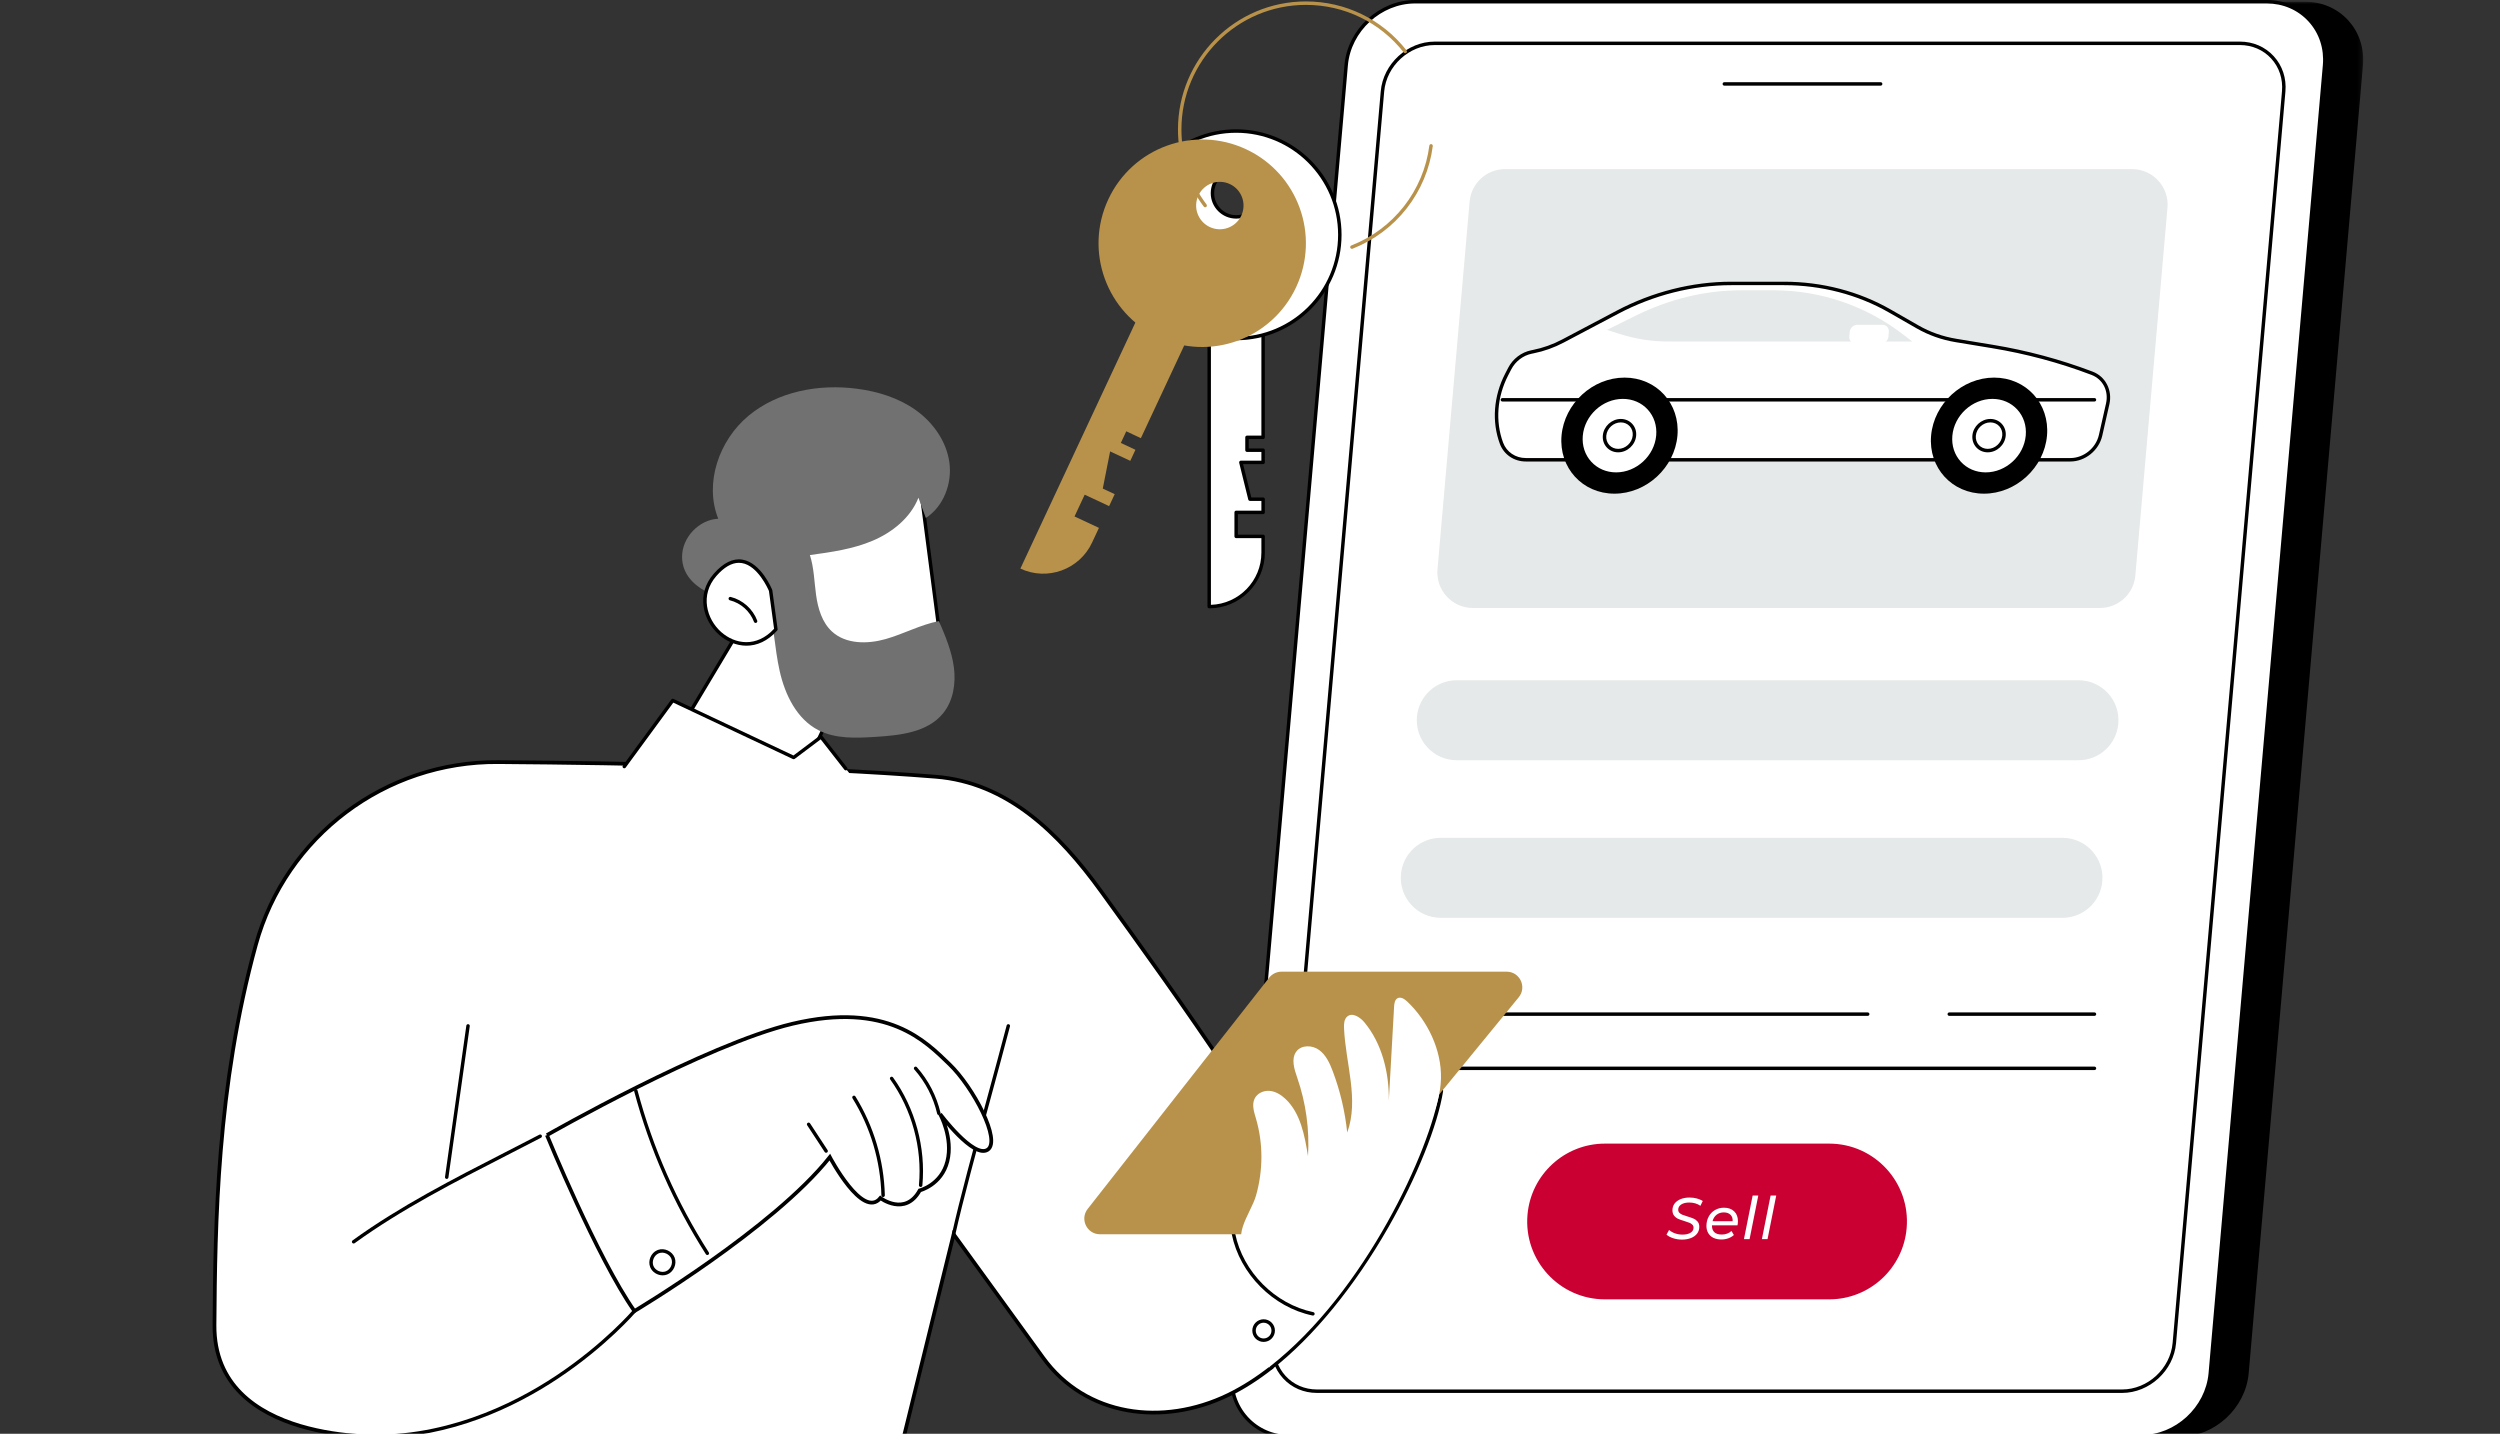 <?xml version="1.0" encoding="UTF-8"?>
<svg xmlns="http://www.w3.org/2000/svg" xmlns:xlink="http://www.w3.org/1999/xlink" width="537px" height="310px" viewBox="0 0 537 310" version="1.1">
  <rect x="0" y="0" width="537" height="310" fill="#333333" stroke="none"/>
  <title>0F682D6A-AA7C-4F9A-918D-E6B5AE49BE5D</title>
  <defs>
    <polygon id="path-1" points="0 0 234.815 0 234.815 308.244 0 308.244"></polygon>
  </defs>
  <g id="Visuals" stroke="none" stroke-width="1" fill="none" fill-rule="evenodd">
    <g id="Home-Black" transform="translate(-919, -220)">
      <g id="Illustration" transform="translate(919, 220)">
        <g id="Group-135" transform="translate(45.594, 0)">
          <g id="Group-6" transform="translate(227.208, 0.372)">
            <mask id="mask-2" fill="white">
              <use xlink:href="#path-1"></use>
            </mask>
            <g id="Clip-5"></g>
            <path d="M12.484,308.244 C4.991,308.244 -0.603,302.105 0.052,294.601 L24.6,13.642 C25.255,6.139 31.923,0 39.415,0 L222.331,0 C229.824,0 235.418,6.139 234.763,13.642 L210.215,294.601 C209.559,302.105 202.892,308.244 195.399,308.244 L12.484,308.244 Z" id="Fill-4" fill="#000000" mask="url(#mask-2)"></path>
          </g>
          <path d="M414.361,308.615 L231.446,308.615 C223.953,308.615 218.359,302.476 219.014,294.973 L243.562,14.014 C244.217,6.51 250.885,0.372 258.378,0.372 L441.293,0.372 C448.786,0.372 454.381,6.51 453.725,14.014 L429.177,294.973 C428.521,302.476 421.855,308.615 414.361,308.615" id="Fill-7" fill="#FFFFFF"></path>
          <path d="M258.378,0.743 C251.053,0.743 244.573,6.711 243.932,14.046 L219.384,295.005 C219.075,298.539 220.17,301.867 222.465,304.376 C224.748,306.87 227.937,308.244 231.446,308.244 L414.361,308.244 C421.686,308.244 428.166,302.276 428.808,294.941 L453.355,13.982 C453.664,10.448 452.57,7.12 450.274,4.612 C447.991,2.117 444.802,0.743 441.293,0.743 L258.378,0.743 Z M414.361,308.987 L231.446,308.987 C227.727,308.987 224.343,307.527 221.918,304.877 C219.48,302.213 218.317,298.684 218.645,294.941 L243.192,13.982 C243.866,6.272 250.678,0 258.378,0 L441.293,0 C445.012,0 448.397,1.46 450.821,4.11 C453.259,6.773 454.422,10.303 454.095,14.046 L429.547,295.005 C428.873,302.715 422.061,308.987 414.361,308.987 L414.361,308.987 Z" id="Fill-9" fill="#000000"></path>
          <path d="M410.228,298.83 L237.29,298.83 C231.612,298.83 227.372,294.178 227.869,288.492 L251.359,19.644 C251.855,13.958 256.908,9.306 262.586,9.306 L435.524,9.306 C441.202,9.306 445.441,13.958 444.945,19.644 L421.455,288.492 C420.958,294.178 415.906,298.83 410.228,298.83" id="Fill-11" fill="#FFFFFF"></path>
          <path d="M262.586,9.678 C257.08,9.678 252.21,14.163 251.728,19.676 L228.238,288.524 C228.007,291.176 228.828,293.674 230.551,295.556 C232.263,297.428 234.657,298.458 237.29,298.458 L410.227,298.458 C415.733,298.458 420.604,293.973 421.085,288.46 L444.575,19.612 C444.806,16.959 443.985,14.462 442.263,12.58 C440.551,10.708 438.157,9.678 435.524,9.678 L262.586,9.678 Z M410.227,299.202 L237.29,299.202 C234.446,299.202 231.858,298.085 230.003,296.058 C228.139,294.021 227.249,291.322 227.499,288.46 L250.989,19.612 C251.504,13.725 256.706,8.935 262.586,8.935 L435.524,8.935 C438.368,8.935 440.956,10.051 442.81,12.078 C444.675,14.116 445.564,16.814 445.314,19.676 L421.824,288.524 C421.31,294.412 416.108,299.202 410.227,299.202 L410.227,299.202 Z" id="Fill-13" fill="#000000"></path>
          <path d="M358.37,18.4 L324.791,18.4 C324.585,18.4 324.419,18.234 324.419,18.028 C324.419,17.823 324.585,17.657 324.791,17.657 L358.37,17.657 C358.575,17.657 358.741,17.823 358.741,18.028 C358.741,18.234 358.575,18.4 358.37,18.4" id="Fill-15" fill="#000000"></path>
          <path d="M405.483,130.593 L270.776,130.593 C266.302,130.593 262.789,126.754 263.178,122.291 L270.08,43.3 C270.425,39.355 273.723,36.328 277.678,36.328 L412.384,36.328 C416.859,36.328 420.372,40.167 419.982,44.631 L413.08,123.622 C412.736,127.566 409.437,130.593 405.483,130.593" id="Fill-17" fill="#E6E9E9"></path>
          <path d="M399.124,98.76 L282.144,98.76 C279.765,98.76 277.725,97.371 276.923,95.206 C275.193,90.539 275.595,85.183 278.029,80.465 L278.695,79.174 C279.642,77.337 281.395,76.003 283.385,75.604 L283.757,75.53 C285.956,75.089 288.103,74.322 290.125,73.253 L301.808,67.078 C309.498,63.014 317.93,60.881 326.313,60.881 L337.619,60.881 C345.751,60.881 353.576,62.924 360.376,66.822 L366.3,70.217 C368.823,71.663 371.611,72.649 374.547,73.133 L382.414,74.43 C389.719,75.635 396.832,77.544 403.655,80.131 L403.782,80.179 C406.386,81.166 407.785,83.899 407.142,86.741 L405.612,93.504 C404.93,96.517 402.162,98.76 399.124,98.76" id="Fill-19" fill="#FFFFFF"></path>
          <path d="M326.313,61.253 C318.012,61.253 309.598,63.381 301.982,67.407 L290.298,73.582 C288.242,74.668 286.066,75.446 283.83,75.894 L283.459,75.969 C281.578,76.346 279.92,77.608 279.024,79.344 L278.358,80.635 C275.977,85.252 275.58,90.515 277.271,95.077 C278.016,97.088 279.93,98.388 282.145,98.388 L399.124,98.388 C401.976,98.388 404.609,96.253 405.25,93.423 L406.78,86.659 C407.387,83.977 406.1,81.455 403.65,80.526 L403.523,80.478 C396.739,77.906 389.617,75.994 382.354,74.797 L374.487,73.499 C371.499,73.007 368.683,72.011 366.115,70.539 L360.192,67.144 C353.468,63.29 345.663,61.253 337.619,61.253 L326.313,61.253 Z M399.124,99.131 L282.145,99.131 C279.616,99.131 277.429,97.641 276.575,95.335 C274.812,90.578 275.221,85.096 277.699,80.294 L278.365,79.003 C279.363,77.068 281.213,75.661 283.312,75.24 L283.684,75.166 C285.85,74.732 287.959,73.977 289.952,72.924 L301.635,66.749 C309.359,62.668 317.892,60.51 326.313,60.51 L337.619,60.51 C345.792,60.51 353.725,62.581 360.56,66.499 L366.484,69.894 C368.974,71.322 371.707,72.288 374.607,72.767 L382.474,74.064 C389.786,75.269 396.956,77.194 403.786,79.783 L403.913,79.832 C406.674,80.878 408.184,83.819 407.504,86.823 L405.974,93.587 C405.258,96.748 402.314,99.131 399.124,99.131 L399.124,99.131 Z" id="Fill-21" fill="#000000"></path>
          <path d="M404.299,86.246 L277.117,86.246 C276.912,86.246 276.746,86.08 276.746,85.874 C276.746,85.669 276.912,85.503 277.117,85.503 L404.299,85.503 C404.504,85.503 404.67,85.669 404.67,85.874 C404.67,86.08 404.504,86.246 404.299,86.246" id="Fill-23" fill="#000000"></path>
          <path d="M314.721,93.575 C314.119,100.459 308.059,106.04 301.184,106.04 C294.308,106.04 289.223,100.459 289.824,93.575 C290.426,86.69 296.486,81.11 303.362,81.11 C310.237,81.11 315.323,86.69 314.721,93.575" id="Fill-25" fill="#000000"></path>
          <path d="M310.526,93.575 C310.128,98.139 306.109,101.84 301.551,101.84 C296.992,101.84 293.62,98.139 294.019,93.575 C294.417,89.01 298.436,85.309 302.995,85.309 C307.553,85.309 310.925,89.01 310.526,93.575" id="Fill-27" fill="#FFFFFF"></path>
          <path d="M302.995,85.681 C298.631,85.681 294.77,89.237 294.388,93.607 C294.204,95.716 294.851,97.695 296.209,99.179 C297.561,100.655 299.457,101.468 301.551,101.468 C305.914,101.468 309.775,97.912 310.157,93.542 C310.341,91.434 309.694,89.455 308.336,87.97 C306.985,86.494 305.088,85.681 302.995,85.681 L302.995,85.681 Z M301.551,102.211 C299.247,102.211 297.155,101.313 295.662,99.681 C294.161,98.041 293.447,95.861 293.649,93.542 C294.063,88.798 298.256,84.938 302.995,84.938 C305.298,84.938 307.39,85.836 308.883,87.468 C310.384,89.108 311.099,91.288 310.896,93.607 C310.482,98.351 306.289,102.211 301.551,102.211 L301.551,102.211 Z" id="Fill-29" fill="#000000"></path>
          <path d="M305.482,93.575 C305.327,95.349 303.764,96.788 301.992,96.788 C300.22,96.788 298.908,95.349 299.063,93.575 C299.218,91.8 300.781,90.361 302.553,90.361 C304.326,90.361 305.637,91.8 305.482,93.575" id="Fill-31" fill="#FFFFFF"></path>
          <path d="M302.553,90.733 C300.971,90.733 299.571,92.022 299.433,93.607 C299.367,94.363 299.598,95.07 300.082,95.6 C300.564,96.127 301.242,96.416 301.992,96.416 C303.574,96.416 304.974,95.127 305.112,93.542 C305.178,92.787 304.948,92.079 304.463,91.549 C303.981,91.023 303.303,90.733 302.553,90.733 L302.553,90.733 Z M301.992,97.16 C301.032,97.16 300.159,96.784 299.535,96.102 C298.908,95.417 298.609,94.508 298.694,93.542 C298.865,91.583 300.596,89.99 302.553,89.99 C303.514,89.99 304.386,90.365 305.01,91.047 C305.637,91.732 305.936,92.641 305.851,93.607 C305.68,95.566 303.949,97.16 301.992,97.16 L301.992,97.16 Z" id="Fill-33" fill="#000000"></path>
          <path d="M394.103,93.575 C393.501,100.459 387.44,106.04 380.565,106.04 C373.69,106.04 368.604,100.459 369.206,93.575 C369.807,86.69 375.868,81.11 382.743,81.11 C389.619,81.11 394.704,86.69 394.103,93.575" id="Fill-35" fill="#000000"></path>
          <path d="M389.908,93.575 C389.509,98.139 385.491,101.84 380.932,101.84 C376.374,101.84 373.002,98.139 373.4,93.575 C373.799,89.01 377.818,85.309 382.376,85.309 C386.935,85.309 390.307,89.01 389.908,93.575" id="Fill-37" fill="#FFFFFF"></path>
          <path d="M382.377,85.681 C378.013,85.681 374.152,89.237 373.77,93.607 C373.586,95.715 374.233,97.694 375.591,99.179 C376.942,100.655 378.839,101.468 380.932,101.468 C385.296,101.468 389.157,97.913 389.538,93.542 C389.723,91.433 389.076,89.455 387.717,87.97 C386.367,86.494 384.47,85.681 382.377,85.681 M380.932,102.211 C378.628,102.211 376.537,101.313 375.044,99.681 C373.543,98.041 372.828,95.861 373.031,93.542 C373.445,88.798 377.638,84.938 382.377,84.938 C384.681,84.938 386.772,85.836 388.264,87.468 C389.766,89.108 390.48,91.289 390.278,93.607 C389.864,98.352 385.671,102.211 380.932,102.211" id="Fill-39" fill="#000000"></path>
          <path d="M384.863,93.575 C384.708,95.349 383.146,96.788 381.374,96.788 C379.601,96.788 378.29,95.349 378.445,93.575 C378.6,91.8 380.163,90.361 381.935,90.361 C383.707,90.361 385.019,91.8 384.863,93.575" id="Fill-41" fill="#FFFFFF"></path>
          <path d="M381.935,90.733 C380.353,90.733 378.953,92.022 378.815,93.607 C378.749,94.363 378.98,95.07 379.464,95.6 C379.946,96.127 380.624,96.416 381.374,96.416 C382.955,96.416 384.355,95.127 384.494,93.542 C384.56,92.787 384.329,92.079 383.844,91.549 C383.363,91.023 382.685,90.733 381.935,90.733 L381.935,90.733 Z M381.374,97.16 C380.414,97.16 379.541,96.784 378.917,96.102 C378.29,95.417 377.991,94.508 378.076,93.542 C378.246,91.583 379.978,89.99 381.935,89.99 C382.895,89.99 383.768,90.365 384.392,91.047 C385.019,91.732 385.318,92.641 385.233,93.607 C385.062,95.566 383.33,97.16 381.374,97.16 L381.374,97.16 Z" id="Fill-43" fill="#000000"></path>
          <path d="M365.164,73.364 L312.844,73.364 C309.194,73.364 305.609,72.802 302.177,71.692 L299.585,70.853 L305.711,67.825 C313.01,64.217 320.708,62.355 328.325,62.355 L335.346,62.355 C345.568,62.355 355.299,65.708 363.461,72.043 L365.164,73.364 Z" id="Fill-45" fill="#E6E9E9"></path>
          <path d="M353.01,73.818 L358.403,73.818 C359.233,73.818 359.966,73.143 360.038,72.312 L360.129,71.274 C360.202,70.442 359.587,69.768 358.756,69.768 L353.364,69.768 C352.534,69.768 351.801,70.442 351.728,71.274 L351.638,72.312 C351.565,73.143 352.18,73.818 353.01,73.818" id="Fill-47" fill="#FFFFFF"></path>
          <path d="M400.874,146.116 L267.311,146.116 C262.863,146.116 259.152,149.521 258.764,153.959 C258.326,158.98 262.278,163.298 267.311,163.298 L400.874,163.298 C405.322,163.298 409.033,159.894 409.42,155.456 C409.859,150.435 405.907,146.116 400.874,146.116" id="Fill-49" fill="#E6E9E9"></path>
          <path d="M397.437,179.965 L263.875,179.965 C259.426,179.965 255.716,183.369 255.328,187.807 C254.889,192.828 258.841,197.147 263.875,197.147 L397.437,197.147 C401.886,197.147 405.596,193.742 405.984,189.305 C406.423,184.283 402.471,179.965 397.437,179.965" id="Fill-51" fill="#E6E9E9"></path>
          <path d="M404.299,218.21 L373.11,218.21 C372.905,218.21 372.739,218.044 372.739,217.838 C372.739,217.633 372.905,217.467 373.11,217.467 L404.299,217.467 C404.504,217.467 404.67,217.633 404.67,217.838 C404.67,218.044 404.504,218.21 404.299,218.21" id="Fill-53" fill="#000000"></path>
          <path d="M355.589,218.21 L253.223,218.21 C253.019,218.21 252.852,218.044 252.852,217.838 C252.852,217.633 253.019,217.467 253.223,217.467 L355.589,217.467 C355.794,217.467 355.96,217.633 355.96,217.838 C355.96,218.044 355.794,218.21 355.589,218.21" id="Fill-55" fill="#000000"></path>
          <path d="M404.299,229.852 L253.223,229.852 C253.018,229.852 252.852,229.686 252.852,229.48 C252.852,229.275 253.018,229.109 253.223,229.109 L404.299,229.109 C404.504,229.109 404.67,229.275 404.67,229.48 C404.67,229.686 404.504,229.852 404.299,229.852" id="Fill-57" fill="#000000"></path>
          <path d="M347.312,245.648 L299.151,245.648 C290.49,245.648 283.266,252.277 282.511,260.916 C281.657,270.691 289.351,279.099 299.151,279.099 L347.312,279.099 C355.973,279.099 363.197,272.471 363.952,263.831 C364.806,254.056 357.111,245.648 347.312,245.648" id="Fill-59" fill="#C90031"></path>
          <polygon id="Fill-61" fill="#FFFFFF" points="97.462 161.624 115 132.315 135.902 130.593 138.342 141.644 124.767 170.329"></polygon>
          <path d="M98.021,161.412 L124.571,169.876 L137.952,141.6 L135.609,130.99 L115.22,132.67 L98.021,161.412 Z M124.767,170.701 C124.73,170.701 124.692,170.695 124.655,170.683 L97.349,161.978 C97.241,161.943 97.155,161.861 97.115,161.755 C97.075,161.649 97.086,161.53 97.144,161.433 L114.682,132.125 C114.743,132.022 114.85,131.955 114.97,131.945 L135.871,130.222 C136.056,130.21 136.224,130.331 136.264,130.513 L138.704,141.564 C138.722,141.644 138.712,141.728 138.677,141.803 L125.103,170.488 C125.04,170.621 124.907,170.701 124.767,170.701 L124.767,170.701 Z" id="Fill-63" fill="#000000"></path>
          <path d="M151.791,102.069 L156.943,141.644 C156.943,141.644 131.618,150.9 129.768,142.78 C127.918,134.66 123.377,113.979 123.377,113.979 L151.791,102.069 Z" id="Fill-65" fill="#FFFFFF"></path>
          <path d="M123.806,114.203 C124.375,116.792 128.423,135.206 130.13,142.697 C130.343,143.634 130.899,144.335 131.828,144.842 C137.486,147.924 154.169,142.229 156.537,141.395 L151.486,102.6 L123.806,114.203 Z M136.652,146.488 C134.589,146.488 132.777,146.205 131.473,145.494 C130.362,144.889 129.666,144.003 129.406,142.863 C127.577,134.834 123.06,114.266 123.015,114.059 C122.976,113.884 123.068,113.706 123.234,113.637 L151.648,101.726 C151.753,101.682 151.876,101.689 151.976,101.747 C152.077,101.805 152.144,101.906 152.159,102.022 L157.311,141.596 C157.334,141.768 157.234,141.933 157.071,141.993 C156.448,142.22 144.656,146.488 136.652,146.488 L136.652,146.488 Z" id="Fill-67" fill="#000000"></path>
          <path d="M100.916,119.61 C100.904,115.454 104.54,111.622 108.686,111.422 C105.63,103.788 108.875,94.539 115.202,89.294 C121.529,84.05 130.299,82.439 138.444,83.497 C142.962,84.084 147.455,85.467 151.158,88.124 C154.861,90.78 157.709,94.811 158.332,99.33 C158.955,103.848 157.093,108.777 153.274,111.265 C152.745,109.814 152.217,108.364 151.688,106.913 C149.989,111.214 146.094,114.348 141.841,116.152 C137.588,117.955 132.949,118.6 128.373,119.228 C129.265,121.995 129.302,124.954 129.705,127.835 C130.109,130.715 130.983,133.705 133.129,135.665 C136.114,138.393 140.728,138.376 144.618,137.277 C148.507,136.179 152.128,134.178 156.095,133.409 C157.463,136.616 158.843,139.872 159.299,143.329 C159.756,146.786 159.177,150.53 156.973,153.23 C153.64,157.314 147.753,157.95 142.496,158.278 C138.324,158.538 133.917,158.753 130.198,156.841 C125.559,154.457 123.036,149.261 121.886,144.167 C120.737,139.073 120.635,133.767 119.213,128.743 C116.843,128.651 114.474,128.559 112.104,128.468 C109.939,128.384 108.608,128.246 106.793,127.405 C103.593,125.921 100.927,123.43 100.916,119.61" id="Fill-69" fill="#717171"></path>
          <path d="M119.935,126.843 C119.935,126.843 115.219,115.23 107.999,123.483 C100.778,131.736 113.037,144.186 121.069,135.187 L119.935,126.843 Z" id="Fill-71" fill="#FFFFFF"></path>
          <path d="M113.127,120.894 C111.554,120.894 109.927,121.844 108.278,123.728 C104.721,127.794 106.164,132.968 109.328,135.773 C112.278,138.386 116.914,139.162 120.678,135.066 L119.575,126.941 C119.359,126.437 117.174,121.519 113.771,120.948 C113.558,120.911 113.343,120.894 113.127,120.894 M114.743,138.696 C112.546,138.696 110.459,137.766 108.836,136.329 C105.404,133.288 103.846,127.666 107.72,123.238 C109.776,120.888 111.853,119.871 113.896,120.215 C117.874,120.885 120.183,126.465 120.279,126.703 C120.291,126.731 120.299,126.762 120.304,126.792 L121.437,135.137 C121.452,135.245 121.418,135.354 121.346,135.435 C119.277,137.753 116.954,138.696 114.743,138.696" id="Fill-73" fill="#000000"></path>
          <path d="M116.708,133.809 C116.558,133.809 116.417,133.717 116.361,133.567 C115.513,131.301 113.528,129.529 111.182,128.944 C110.983,128.894 110.862,128.692 110.912,128.493 C110.961,128.294 111.16,128.174 111.362,128.222 C113.941,128.866 116.123,130.814 117.056,133.307 C117.128,133.499 117.031,133.713 116.839,133.785 C116.796,133.801 116.752,133.809 116.708,133.809" id="Fill-75" fill="#000000"></path>
          <path d="M215.655,246.235 L218.654,230.954 C208.912,216.332 199.348,203.094 190.916,191.446 C181.857,178.93 170.784,168.074 155.396,166.842 C127.797,164.633 89.444,163.909 61.389,163.697 C37.201,163.514 15.795,179.561 9.372,202.911 C0.99,233.382 0.635,262.934 0.476,284.627 C0.288,310.46 37.406,308.585 37.406,308.585 L148.561,308.585 L159.247,265.119 L178.469,291.643 C187.617,304.265 204.198,306.438 218.216,299.644 C221.393,298.105 224.478,296.116 227.449,293.793 C217.285,269.212 215.655,246.235 215.655,246.235" id="Fill-77" stroke="#000000" stroke-width="0.808" fill="#FFFFFF"></path>
          <path d="M264.023,234.307 L230.313,249.059 C226.438,242.809 222.533,236.775 218.654,230.954 L215.655,246.235 C215.655,246.235 191.235,286.052 227.449,293.793 C247.197,278.354 261.861,247.989 264.023,234.307" id="Fill-79" fill="#FFFFFF"></path>
          <path d="M227.449,294.165 C227.339,294.165 227.23,294.116 227.156,294.022 C227.03,293.86 227.059,293.627 227.221,293.501 C247.787,277.421 261.665,246.847 263.656,234.249 C263.688,234.047 263.88,233.908 264.081,233.941 C264.283,233.973 264.421,234.162 264.389,234.365 C263.226,241.728 258.729,252.921 252.653,263.575 C245.364,276.357 236.494,287.193 227.677,294.086 C227.61,294.139 227.529,294.165 227.449,294.165" id="Fill-81" fill="#000000"></path>
          <path d="M30.365,267.11 C30.249,267.11 30.137,267.056 30.063,266.956 C29.944,266.79 29.981,266.557 30.147,266.437 C40.233,259.13 51.788,253.214 62.962,247.492 C65.37,246.259 67.861,244.983 70.273,243.726 C70.455,243.63 70.679,243.702 70.774,243.884 C70.868,244.066 70.798,244.29 70.616,244.385 C68.202,245.644 65.71,246.92 63.3,248.154 C52.15,253.863 40.622,259.766 30.582,267.039 C30.516,267.086 30.44,267.11 30.365,267.11" id="Fill-83" fill="#000000"></path>
          <path d="M50.362,253.234 C50.345,253.234 50.327,253.233 50.31,253.231 C50.107,253.202 49.966,253.014 49.994,252.811 L54.574,220.31 C54.603,220.107 54.792,219.964 54.994,219.994 C55.197,220.022 55.338,220.21 55.309,220.414 L50.729,252.915 C50.703,253.101 50.544,253.234 50.362,253.234" id="Fill-85" fill="#000000"></path>
          <path d="M159.247,265.491 C159.221,265.491 159.194,265.488 159.167,265.482 C158.967,265.437 158.84,265.239 158.884,265.039 C160.438,257.974 163.534,246.571 166.528,235.544 C168.02,230.051 169.429,224.862 170.633,220.267 C170.685,220.069 170.888,219.95 171.086,220.002 C171.285,220.055 171.403,220.257 171.351,220.456 C170.146,225.054 168.736,230.244 167.244,235.739 C164.252,246.758 161.158,258.151 159.609,265.199 C159.571,265.372 159.417,265.491 159.247,265.491" id="Fill-87" fill="#000000"></path>
          <path d="M34.868,308.934 C33.742,308.934 32.606,308.902 31.458,308.836 C31.253,308.825 31.096,308.649 31.108,308.444 C31.12,308.239 31.296,308.087 31.5,308.094 C49.295,309.115 64.357,301.806 73.856,295.492 C84.166,288.639 90.338,281.447 90.399,281.375 C90.532,281.218 90.766,281.2 90.922,281.334 C91.079,281.466 91.097,281.701 90.964,281.857 C90.902,281.93 84.676,289.188 74.286,296.098 C65.301,302.074 51.385,308.934 34.868,308.934" id="Fill-89" fill="#000000"></path>
          <path d="M236.422,282.583 C236.397,282.583 236.371,282.58 236.346,282.575 C227.857,280.812 220.722,273.639 218.995,265.132 C218.954,264.931 219.084,264.735 219.284,264.694 C219.485,264.653 219.682,264.783 219.722,264.984 C221.392,273.208 228.29,280.143 236.497,281.847 C236.697,281.889 236.826,282.086 236.785,282.287 C236.748,282.462 236.594,282.583 236.422,282.583" id="Fill-91" fill="#000000"></path>
          <path d="M225.831,284.122 C224.901,284.122 224.144,284.88 224.144,285.812 C224.144,286.744 224.901,287.502 225.831,287.502 C226.762,287.502 227.519,286.744 227.519,285.812 C227.519,284.88 226.762,284.122 225.831,284.122 M225.831,288.245 C224.492,288.245 223.401,287.153 223.401,285.812 C223.401,284.47 224.492,283.379 225.831,283.379 C227.171,283.379 228.261,284.47 228.261,285.812 C228.261,287.153 227.171,288.245 225.831,288.245" id="Fill-93" fill="#000000"></path>
          <polygon id="Fill-97" fill="#FFFFFF" points="98.909 150.461 124.885 162.71 130.754 158.296 139.733 169.789 132.563 185.578 124.767 170.329 117.902 187.46 88.501 164.659"></polygon>
          <path d="M136.082,165.486 C135.971,165.486 135.862,165.437 135.789,165.343 L130.686,158.812 L125.108,163.007 C124.998,163.089 124.852,163.105 124.727,163.046 L99.028,150.928 L88.8,164.879 C88.679,165.044 88.447,165.08 88.281,164.959 C88.116,164.837 88.08,164.605 88.202,164.439 L98.611,150.241 C98.716,150.097 98.907,150.049 99.068,150.125 L124.841,162.278 L130.531,157.998 C130.692,157.877 130.922,157.907 131.046,158.066 L136.374,164.885 C136.5,165.047 136.471,165.28 136.31,165.407 C136.242,165.46 136.161,165.486 136.082,165.486" id="Fill-99" fill="#000000"></path>
          <path d="M71.884,243.826 C71.884,243.826 82.65,270.171 90.682,281.616 C90.682,281.616 120.504,263.853 132.653,248.558 C132.653,248.558 139.733,262.013 143.518,257.343 C143.518,257.343 148.824,261.366 151.967,255.697 C151.967,255.697 156.621,254.538 157.898,249.458 C159.176,244.379 156.349,239.307 156.349,239.307 C156.349,239.307 163.529,248.905 166.538,246.975 C169.546,245.044 163.449,233.505 158.343,228.593 C153.237,223.681 145.072,215.072 124.655,219.903 C105.998,224.318 71.884,243.826 71.884,243.826" id="Fill-101" stroke="#000000" stroke-width="0.808" fill="#FFFFFF"></path>
          <path d="M144.099,257.124 C143.899,257.124 143.733,256.964 143.728,256.761 C143.545,249.391 141.4,242.181 137.523,235.913 C137.416,235.738 137.47,235.509 137.644,235.401 C137.818,235.293 138.047,235.347 138.155,235.521 C142.099,241.902 144.284,249.241 144.47,256.744 C144.476,256.948 144.313,257.119 144.108,257.124 L144.099,257.124 Z" id="Fill-103" fill="#000000"></path>
          <path d="M152.164,254.965 C152.152,254.965 152.141,254.965 152.129,254.963 C151.925,254.944 151.775,254.763 151.794,254.559 C152.53,246.614 150.283,238.343 145.628,231.866 C145.508,231.699 145.546,231.467 145.712,231.347 C145.879,231.228 146.111,231.266 146.23,231.432 C150.989,238.052 153.285,246.507 152.533,254.628 C152.515,254.82 152.353,254.965 152.164,254.965" id="Fill-105" fill="#000000"></path>
          <path d="M156.07,239.506 C155.901,239.506 155.749,239.39 155.708,239.219 C154.889,235.707 153.192,232.425 150.8,229.727 C150.664,229.573 150.678,229.339 150.831,229.202 C150.984,229.066 151.218,229.079 151.355,229.233 C153.828,232.024 155.583,235.418 156.431,239.05 C156.478,239.25 156.354,239.45 156.155,239.496 C156.126,239.503 156.097,239.506 156.07,239.506" id="Fill-107" fill="#000000"></path>
          <path d="M131.859,247.619 C131.738,247.619 131.619,247.559 131.548,247.451 L127.789,241.707 C127.676,241.535 127.724,241.305 127.895,241.193 C128.066,241.08 128.297,241.128 128.409,241.3 L132.169,247.043 C132.281,247.215 132.233,247.445 132.062,247.558 C131.999,247.599 131.929,247.619 131.859,247.619" id="Fill-109" fill="#000000"></path>
          <path d="M106.344,269.584 C106.222,269.584 106.102,269.523 106.032,269.413 C99.117,258.597 93.935,246.82 90.627,234.411 C90.575,234.213 90.692,234.009 90.89,233.956 C91.087,233.904 91.291,234.021 91.344,234.219 C94.632,246.555 99.784,258.261 106.656,269.012 C106.767,269.185 106.717,269.415 106.544,269.525 C106.482,269.565 106.413,269.584 106.344,269.584" id="Fill-111" fill="#000000"></path>
          <path d="M95.93,269.195 C95.913,269.205 95.895,269.215 95.877,269.223 C94.89,269.641 94.359,270.926 94.762,271.92 C95.164,272.914 96.442,273.464 97.439,273.075 C98.437,272.686 99.006,271.416 98.632,270.411 C98.257,269.406 96.997,268.818 95.988,269.179 C95.969,269.187 95.95,269.191 95.93,269.195 M96.749,273.945 C95.625,273.945 94.506,273.266 94.074,272.2 C93.517,270.827 94.224,269.116 95.587,268.538 C95.613,268.527 95.64,268.519 95.666,268.515 C95.689,268.501 95.713,268.489 95.739,268.479 C97.131,267.98 98.809,268.763 99.327,270.152 C99.844,271.54 99.088,273.23 97.708,273.768 C97.4,273.889 97.074,273.945 96.749,273.945" id="Fill-113" fill="#000000"></path>
          <path d="M278.033,208.716 L229.67,208.716 C228.638,208.716 227.664,209.19 227.027,210.001 L188.039,259.675 C186.307,261.883 187.877,265.119 190.681,265.119 L237.372,265.119 C238.379,265.119 239.333,264.667 239.971,263.887 L280.632,214.214 C282.431,212.017 280.87,208.716 278.033,208.716" id="Fill-115" fill="#B8924A"></path>
          <path d="M256.65,215.107 C256.081,214.573 255.272,214.05 254.593,214.424 C254.002,214.75 253.893,215.556 253.855,216.243 C253.478,222.969 253.101,229.694 252.725,236.419 C252.804,230.404 251.279,224.182 247.476,219.599 C246.54,218.471 244.887,217.408 243.78,218.36 C243.114,218.934 243.063,219.951 243.101,220.842 C243.427,228.392 246.377,236.195 243.786,243.271 C243.324,238.773 242.279,234.338 240.689,230.119 C240.037,228.39 239.23,226.614 237.756,225.539 C236.283,224.464 233.962,224.4 232.86,225.869 C231.689,227.429 232.413,229.653 233.056,231.507 C234.921,236.88 235.712,242.643 235.366,248.335 C234.65,243.888 233.758,239.092 230.52,236.04 C229.571,235.146 228.4,234.426 227.115,234.318 C225.83,234.21 224.437,234.83 223.881,236.022 C223.269,237.333 223.775,238.871 224.184,240.262 C225.763,245.625 225.727,251.454 224.194,256.823 C223.045,260.848 218.12,266.269 223.33,269.412 C225.118,270.491 227.324,270.575 229.378,270.273 C235.18,269.42 240.225,265.831 244.76,262.027 C249.391,258.142 253.788,253.878 257.166,248.816 C260.545,243.754 263.757,237.828 263.927,231.698 C264.099,225.569 261.062,219.251 256.65,215.107" id="Fill-117" fill="#FFFFFF"></path>
          <path d="M219.933,115.218 L219.933,110.059 L225.725,110.059 L225.725,107.222 L222.896,107.222 L220.944,99.319 L225.725,99.319 L225.725,96.702 L222.26,96.702 L222.26,93.941 L225.725,93.941 L225.725,67.214 L214.142,67.214 L214.142,130.296 C220.539,130.296 225.725,125.107 225.725,118.705 L225.725,115.218 L219.933,115.218 Z" id="Fill-119" fill="#FFFFFF"></path>
          <path d="M214.513,67.585 L214.513,129.919 C220.524,129.722 225.353,124.767 225.353,118.704 L225.353,115.59 L219.933,115.59 C219.728,115.59 219.562,115.424 219.562,115.218 L219.562,110.059 C219.562,109.853 219.728,109.687 219.933,109.687 L225.353,109.687 L225.353,107.594 L222.896,107.594 C222.725,107.594 222.576,107.477 222.536,107.311 L220.583,99.409 C220.556,99.298 220.581,99.18 220.652,99.09 C220.722,99 220.829,98.948 220.944,98.948 L225.353,98.948 L225.353,97.074 L222.26,97.074 C222.054,97.074 221.888,96.908 221.888,96.702 L221.888,93.941 C221.888,93.736 222.054,93.57 222.26,93.57 L225.353,93.57 L225.353,67.585 L214.513,67.585 Z M214.142,130.668 C213.936,130.668 213.771,130.502 213.771,130.297 L213.771,67.214 C213.771,67.008 213.936,66.842 214.142,66.842 L225.725,66.842 C225.93,66.842 226.096,67.008 226.096,67.214 L226.096,93.941 C226.096,94.147 225.93,94.313 225.725,94.313 L222.631,94.313 L222.631,96.331 L225.725,96.331 C225.93,96.331 226.096,96.497 226.096,96.702 L226.096,99.319 C226.096,99.525 225.93,99.691 225.725,99.691 L221.418,99.691 L223.187,106.85 L225.725,106.85 C225.93,106.85 226.096,107.016 226.096,107.222 L226.096,110.059 C226.096,110.264 225.93,110.43 225.725,110.43 L220.304,110.43 L220.304,114.847 L225.725,114.847 C225.93,114.847 226.096,115.013 226.096,115.218 L226.096,118.704 C226.096,125.301 220.733,130.668 214.142,130.668 L214.142,130.668 Z" id="Fill-121" fill="#000000"></path>
          <path d="M219.933,46.588 C217.122,46.588 214.843,44.307 214.843,41.494 C214.843,38.68 217.122,36.4 219.933,36.4 C222.744,36.4 225.024,38.68 225.024,41.494 C225.024,44.307 222.744,46.588 219.933,46.588 M219.933,28.148 C207.636,28.148 197.666,38.124 197.666,50.431 C197.666,62.738 207.636,72.714 219.933,72.714 C232.231,72.714 242.2,62.738 242.2,50.431 C242.2,38.124 232.231,28.148 219.933,28.148" id="Fill-123" fill="#FFFFFF"></path>
          <path d="M219.933,36.771 C217.331,36.771 215.214,38.89 215.214,41.493 C215.214,44.098 217.331,46.216 219.933,46.216 C222.535,46.216 224.653,44.098 224.653,41.493 C224.653,38.89 222.535,36.771 219.933,36.771 M219.933,46.959 C216.922,46.959 214.472,44.507 214.472,41.493 C214.472,38.48 216.922,36.028 219.933,36.028 C222.945,36.028 225.395,38.48 225.395,41.493 C225.395,44.507 222.945,46.959 219.933,46.959 M219.933,28.519 C207.86,28.519 198.037,38.349 198.037,50.431 C198.037,62.513 207.86,72.343 219.933,72.343 C232.007,72.343 241.829,62.513 241.829,50.431 C241.829,38.349 232.007,28.519 219.933,28.519 M219.933,73.086 C207.451,73.086 197.295,62.923 197.295,50.431 C197.295,37.939 207.451,27.776 219.933,27.776 C232.416,27.776 242.571,37.939 242.571,50.431 C242.571,62.923 232.416,73.086 219.933,73.086" id="Fill-125" fill="#000000"></path>
          <path d="M185.213,110.934 L187.397,106.26 L192.643,108.715 L193.844,106.146 L191.282,104.947 L192.86,96.961 L197.19,98.988 L198.298,96.617 L195.159,95.148 L196.329,92.647 L199.467,94.116 L210.783,69.906 L200.291,64.995 L173.583,122.135 C179.377,124.848 186.272,122.346 188.983,116.547 L190.458,113.389 L185.213,110.934 Z" id="Fill-127" fill="#B8924A"></path>
          <path d="M214.27,48.768 C211.724,47.575 210.625,44.544 211.816,41.995 C213.007,39.447 216.037,38.347 218.584,39.539 C221.13,40.731 222.229,43.764 221.038,46.312 C219.847,48.86 216.817,49.96 214.27,48.768 M222.077,32.065 C210.938,26.85 197.684,31.66 192.474,42.808 C187.263,53.955 192.069,67.219 203.208,72.433 C214.348,77.648 227.602,72.838 232.813,61.69 C238.023,50.543 233.217,37.279 222.077,32.065" id="Fill-129" fill="#B8924A"></path>
          <path d="M244.802,53.448 C244.653,53.448 244.514,53.358 244.456,53.211 C244.381,53.021 244.475,52.805 244.666,52.73 C253.755,49.166 260.179,40.946 261.431,31.278 C261.457,31.074 261.641,30.933 261.847,30.957 C262.049,30.983 262.193,31.17 262.167,31.374 C260.881,41.311 254.278,49.759 244.937,53.422 C244.892,53.44 244.846,53.448 244.802,53.448" id="Fill-131" fill="#B8924A"></path>
          <path d="M213.278,44.526 C213.166,44.526 213.055,44.475 212.982,44.379 C209.353,39.575 207.435,33.845 207.435,27.808 C207.435,12.643 219.762,0.307 234.915,0.307 C243.407,0.307 251.289,4.144 256.539,10.836 C256.666,10.997 256.638,11.231 256.477,11.357 C256.315,11.485 256.083,11.456 255.956,11.295 C250.846,4.784 243.177,1.05 234.915,1.05 C220.172,1.05 208.177,13.053 208.177,27.808 C208.177,33.682 210.043,39.257 213.574,43.93 C213.697,44.094 213.665,44.327 213.502,44.451 C213.435,44.501 213.356,44.526 213.278,44.526" id="Fill-133" fill="#B8924A"></path>
        </g>
        <polygon id="Rectangle" fill="#FFFFFF" points="-1.88545013e-12 307.974 537 307.974 537 310 -1.88545013e-12 310"></polygon>
        <g id="Sell" transform="translate(357.965, 256.801)" fill="#FFFFFF" fill-rule="nonzero">
          <path d="M3.308,9.466 C2.651,9.466 2.018,9.365 1.408,9.163 C0.797,8.961 0.328,8.704 0,8.393 L0.556,7.383 C0.892,7.695 1.317,7.941 1.831,8.122 C2.344,8.303 2.874,8.393 3.421,8.393 C4.145,8.393 4.724,8.261 5.157,7.996 C5.591,7.73 5.808,7.362 5.808,6.891 C5.808,6.639 5.723,6.428 5.555,6.26 C5.387,6.092 5.181,5.957 4.936,5.856 C4.692,5.755 4.347,5.637 3.901,5.503 C3.337,5.335 2.883,5.175 2.538,5.023 C2.193,4.872 1.896,4.647 1.648,4.348 C1.399,4.049 1.275,3.656 1.275,3.168 C1.275,2.613 1.431,2.129 1.742,1.716 C2.054,1.304 2.487,0.987 3.043,0.764 C3.598,0.541 4.234,0.429 4.949,0.429 C5.496,0.429 6.016,0.494 6.508,0.625 C7.001,0.755 7.428,0.938 7.79,1.174 L7.285,2.209 C6.956,1.973 6.588,1.796 6.18,1.679 C5.772,1.561 5.34,1.502 4.886,1.502 C4.162,1.502 3.586,1.643 3.156,1.925 C2.727,2.207 2.512,2.583 2.512,3.054 C2.512,3.315 2.599,3.534 2.771,3.711 C2.944,3.887 3.158,4.026 3.415,4.127 C3.672,4.228 4.023,4.346 4.469,4.481 C5.025,4.649 5.473,4.807 5.814,4.954 C6.155,5.101 6.445,5.318 6.685,5.604 C6.925,5.89 7.045,6.26 7.045,6.714 C7.045,7.278 6.887,7.766 6.571,8.179 C6.256,8.591 5.816,8.908 5.252,9.131 C4.688,9.354 4.04,9.466 3.308,9.466 Z" id="Path"></path>
          <path d="M9.763,6.399 L9.763,6.475 C9.763,7.097 9.94,7.571 10.294,7.895 C10.647,8.218 11.177,8.38 11.884,8.38 C12.297,8.38 12.684,8.311 13.046,8.172 C13.408,8.033 13.711,7.846 13.955,7.611 L14.472,8.481 C14.144,8.784 13.744,9.02 13.273,9.188 C12.802,9.357 12.305,9.441 11.783,9.441 C11.127,9.441 10.559,9.323 10.079,9.087 C9.599,8.852 9.229,8.515 8.968,8.078 C8.707,7.64 8.576,7.127 8.576,6.538 C8.576,5.789 8.739,5.116 9.063,4.518 C9.387,3.921 9.837,3.454 10.413,3.117 C10.99,2.781 11.636,2.613 12.351,2.613 C13.26,2.613 13.986,2.871 14.529,3.389 C15.072,3.906 15.344,4.611 15.344,5.503 C15.344,5.772 15.314,6.071 15.255,6.399 L9.763,6.399 Z M12.301,3.622 C11.703,3.622 11.19,3.791 10.761,4.127 C10.331,4.464 10.041,4.926 9.89,5.515 L14.207,5.515 C14.241,4.918 14.083,4.453 13.734,4.121 C13.385,3.788 12.907,3.622 12.301,3.622 Z" id="Shape"></path>
          <polygon id="Path" points="18.504 0 19.716 0 17.847 9.365 16.635 9.365"></polygon>
          <polygon id="Path" points="22.359 0 23.571 0 21.702 9.365 20.49 9.365"></polygon>
        </g>
      </g>
    </g>
  </g>
</svg>
